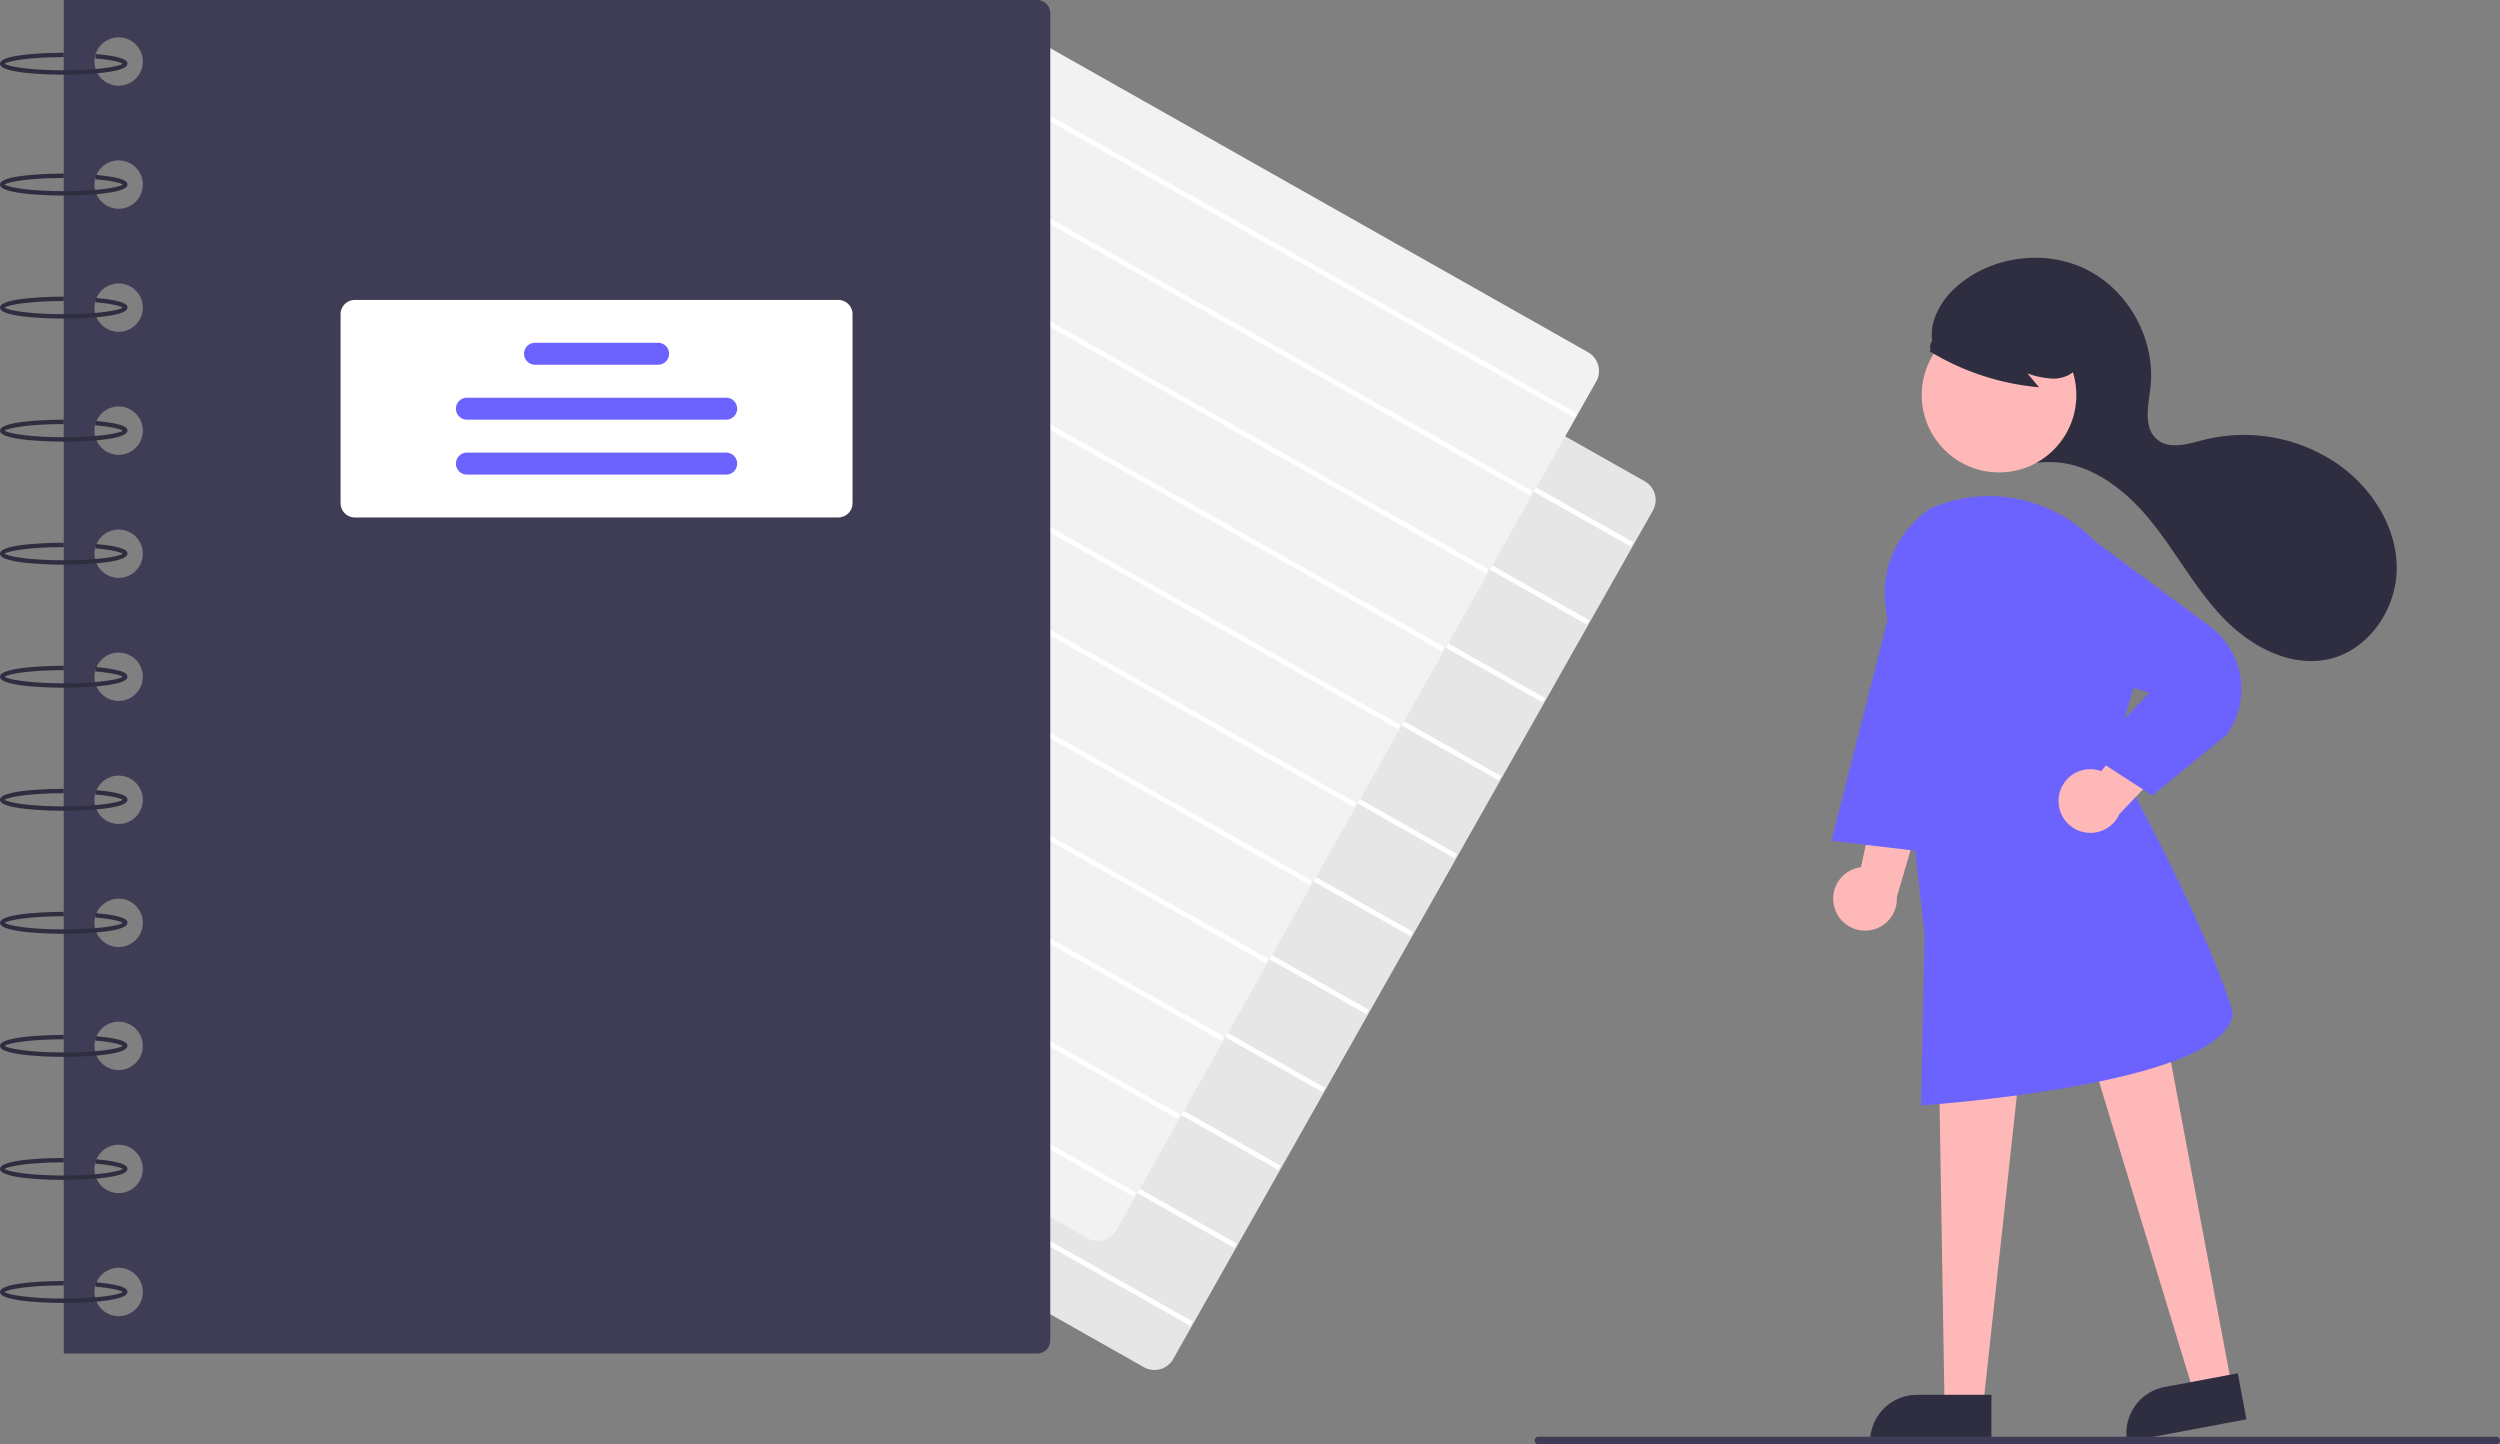 <svg data-name="Layer 1" xmlns="http://www.w3.org/2000/svg" width="794.235" height="458.828"><rect width="100%" height="100%" fill="#808080" stroke="none"/><path d="M366.763 435.233a6.786 6.786 0 01-3.347-.886L169.92 324.95a6.828 6.828 0 01-2.58-9.293L319.743 46.092a6.818 6.818 0 019.292-2.58l193.496 109.396a6.828 6.828 0 012.58 9.292L372.709 431.766a6.776 6.776 0 01-4.111 3.216 6.856 6.856 0 01-1.834.25z" fill="#e6e6e6"/><path fill="#fff" d="M313.569 58.029l.777-1.376L518.844 172.27l-.777 1.375zM299.573 82.785l.777-1.376 204.498 115.616-.777 1.375zM285.576 107.541l.778-1.375 204.498 115.616-.778 1.375zM271.58 132.297l.778-1.375 204.498 115.616-.778 1.375zM257.584 157.053l.777-1.375L462.86 271.293l-.778 1.376zM243.588 181.809l.777-1.375 204.498 115.615-.777 1.376zM229.592 206.565l.777-1.376 204.498 115.616-.777 1.376zM215.596 231.32l.777-1.375 204.498 115.616-.777 1.375zM201.599 256.077l.778-1.375 204.498 115.616-.778 1.375zM187.603 280.833l.777-1.375L392.88 395.074l-.778 1.375zM173.607 305.59l.777-1.376L378.882 419.83l-.777 1.375z"/><path d="M348.763 394.233a6.786 6.786 0 01-3.347-.886L151.92 283.95a6.828 6.828 0 01-2.58-9.293L301.743 5.092a6.818 6.818 0 019.292-2.58l193.496 109.396a6.828 6.828 0 012.58 9.292L354.709 390.766a6.776 6.776 0 01-4.111 3.216 6.856 6.856 0 01-1.834.25z" fill="#f2f2f2"/><path fill="#fff" d="M295.569 17.029l.777-1.376L500.844 131.27l-.777 1.375zM281.573 41.785l.777-1.376 204.498 115.616-.777 1.375zM267.576 66.541l.778-1.375 204.498 115.616-.778 1.375zM253.58 91.297l.778-1.375 204.498 115.616-.778 1.375zM239.584 116.053l.777-1.375L444.86 230.293l-.778 1.376zM225.588 140.809l.777-1.375 204.498 115.615-.777 1.376zM211.592 165.565l.777-1.376 204.498 115.616-.777 1.376zM197.596 190.32l.777-1.375 204.498 115.616-.777 1.375zM183.599 215.077l.778-1.375 204.498 115.616-.778 1.375zM169.603 239.833l.777-1.375L374.88 354.074l-.778 1.375zM155.607 264.59l.777-1.376L360.882 378.83l-.777 1.375z"/><path d="M329.48 0H20.245v430H329.48a4.188 4.188 0 004.188-4.188V4.188A4.188 4.188 0 00329.48 0zM37.696 418.133a7.679 7.679 0 117.678-7.678 7.679 7.679 0 01-7.678 7.678zm0-39.09a7.679 7.679 0 117.678-7.68 7.679 7.679 0 01-7.678 7.68zm0-39.092a7.679 7.679 0 117.678-7.678 7.679 7.679 0 01-7.678 7.678zm0-39.09a7.679 7.679 0 117.678-7.68 7.679 7.679 0 01-7.678 7.68zm0-39.092a7.679 7.679 0 117.678-7.678 7.679 7.679 0 01-7.678 7.678zm0-39.09A7.679 7.679 0 1145.373 215a7.679 7.679 0 01-7.678 7.679zm0-39.091a7.679 7.679 0 117.678-7.679 7.679 7.679 0 01-7.678 7.679zm0-39.091a7.679 7.679 0 117.678-7.679 7.679 7.679 0 01-7.678 7.679zm0-39.091a7.679 7.679 0 117.678-7.679 7.679 7.679 0 01-7.678 7.679zm0-39.091a7.679 7.679 0 117.678-7.679 7.679 7.679 0 01-7.678 7.679zm0-39.091a7.679 7.679 0 117.678-7.679 7.679 7.679 0 01-7.678 7.679z" fill="#3f3d56"/><path d="M20.244 23.734C18.172 23.734 0 23.636 0 20.244s18.172-3.49 20.244-3.49v1.395c-10.703 0-17.643 1.198-18.76 2.095 1.117.896 8.057 2.094 18.76 2.094 10.678 0 17.611-1.193 18.752-2.088-.543-.384-2.761-1.188-8.71-1.702l.12-1.39c10.081.87 10.081 2.48 10.081 3.086 0 3.392-18.171 3.49-20.243 3.49zM20.244 62.127C18.172 62.127 0 62.029 0 58.637s18.172-3.49 20.244-3.49v1.395c-10.703 0-17.643 1.198-18.76 2.094 1.117.896 8.057 2.095 18.76 2.095 10.678 0 17.611-1.193 18.752-2.088-.543-.384-2.761-1.188-8.71-1.702l.12-1.39c10.081.87 10.081 2.48 10.081 3.085 0 3.393-18.171 3.49-20.243 3.49zM20.244 101.218c-2.072 0-20.244-.098-20.244-3.49s18.172-3.491 20.244-3.491v1.396c-10.703 0-17.643 1.198-18.76 2.094 1.117.896 8.057 2.094 18.76 2.094 10.678 0 17.611-1.193 18.752-2.088-.543-.383-2.761-1.187-8.71-1.701l.12-1.39c10.081.87 10.081 2.48 10.081 3.085 0 3.393-18.171 3.49-20.243 3.49zM20.244 140.308c-2.072 0-20.244-.097-20.244-3.49s18.172-3.49 20.244-3.49v1.396c-10.703 0-17.643 1.198-18.76 2.094 1.117.896 8.057 2.094 18.76 2.094 10.678 0 17.611-1.193 18.752-2.088-.543-.383-2.761-1.187-8.71-1.701l.12-1.39c10.081.87 10.081 2.48 10.081 3.085 0 3.393-18.171 3.49-20.243 3.49zM20.244 179.4C18.172 179.4 0 179.301 0 175.91s18.172-3.491 20.244-3.491v1.396c-10.703 0-17.643 1.198-18.76 2.094 1.117.896 8.057 2.094 18.76 2.094 10.678 0 17.611-1.193 18.752-2.088-.543-.383-2.761-1.187-8.71-1.701l.12-1.39c10.081.87 10.081 2.48 10.081 3.085 0 3.393-18.171 3.49-20.243 3.49zM20.244 218.49C18.172 218.49 0 218.392 0 215s18.172-3.49 20.244-3.49v1.396c-10.703 0-17.643 1.198-18.76 2.094 1.117.896 8.057 2.094 18.76 2.094 10.678 0 17.611-1.193 18.752-2.088-.543-.383-2.761-1.187-8.71-1.701l.12-1.391c10.081.871 10.081 2.48 10.081 3.086 0 3.392-18.171 3.49-20.243 3.49zM20.244 257.581c-2.072 0-20.244-.098-20.244-3.49s18.172-3.49 20.244-3.49v1.396c-10.703 0-17.643 1.198-18.76 2.094 1.117.896 8.057 2.094 18.76 2.094 10.678 0 17.611-1.193 18.752-2.088-.543-.383-2.761-1.187-8.71-1.701l.12-1.391c10.081.871 10.081 2.48 10.081 3.086 0 3.392-18.171 3.49-20.243 3.49zM20.244 296.672c-2.072 0-20.244-.098-20.244-3.49s18.172-3.49 20.244-3.49v1.396c-10.703 0-17.643 1.198-18.76 2.094 1.117.896 8.057 2.094 18.76 2.094 10.678 0 17.611-1.193 18.752-2.088-.543-.383-2.761-1.187-8.71-1.702l.12-1.39c10.081.871 10.081 2.48 10.081 3.086 0 3.392-18.171 3.49-20.243 3.49zM20.244 335.763c-2.072 0-20.244-.098-20.244-3.49s18.172-3.49 20.244-3.49v1.396c-10.703 0-17.643 1.198-18.76 2.094 1.117.896 8.057 2.094 18.76 2.094 10.678 0 17.611-1.193 18.752-2.088-.543-.384-2.761-1.187-8.71-1.702l.12-1.39c10.081.87 10.081 2.48 10.081 3.086 0 3.392-18.171 3.49-20.243 3.49zM20.244 374.854c-2.072 0-20.244-.098-20.244-3.49s18.172-3.49 20.244-3.49v1.395c-10.703 0-17.643 1.199-18.76 2.095 1.117.896 8.057 2.094 18.76 2.094 10.678 0 17.611-1.193 18.752-2.088-.543-.384-2.761-1.187-8.71-1.702l.12-1.39c10.081.87 10.081 2.48 10.081 3.086 0 3.392-18.171 3.49-20.243 3.49zM20.244 413.945c-2.072 0-20.244-.098-20.244-3.49s18.172-3.49 20.244-3.49v1.395c-10.703 0-17.643 1.198-18.76 2.095 1.117.896 8.057 2.094 18.76 2.094 10.678 0 17.611-1.193 18.752-2.088-.543-.384-2.761-1.187-8.71-1.702l.12-1.39c10.081.87 10.081 2.48 10.081 3.086 0 3.392-18.171 3.49-20.243 3.49z" fill="#2f2e41"/><path d="M266.307 164.391H112.735a4.543 4.543 0 01-4.537-4.537V99.82a4.543 4.543 0 014.537-4.537h153.572a4.542 4.542 0 014.537 4.537v60.033a4.542 4.542 0 01-4.537 4.537z" fill="#fff"/><path d="M209.067 115.877h-39.091a3.49 3.49 0 110-6.98h39.09a3.49 3.49 0 010 6.98zM230.706 133.328h-82.37a3.49 3.49 0 010-6.98h82.37a3.49 3.49 0 010 6.98zM230.706 150.78h-82.37a3.49 3.49 0 010-6.981h82.37a3.49 3.49 0 010 6.98z" fill="#6c63ff"/><path d="M629.629 144.93a11.577 11.577 0 009.041-18.81c-5.703-7.127-18.186-6.035-23.18-13.674-4.233-6.474-.324-15.364 5.312-20.66 11.034-10.369 28.698-12.917 42.212-6.09s21.945 22.558 20.146 37.592c-.685 5.727-2.273 12.676 2.17 16.352 3.945 3.262 9.775 1.41 14.73.126a52.542 52.542 0 0143.157 8.035c10.524 7.542 18.195 19.724 18.2 32.672s-8.814 25.995-21.433 28.894c-12.37 2.842-25.12-4.067-33.87-13.26s-14.757-20.629-22.732-30.502-19.009-18.57-31.699-18.8c-7.352-.132-15.402 2.456-21.642-1.435" fill="#2f2e41"/><circle cx="635.084" cy="125.524" r="24.561" fill="#ffb8b8"/><path d="M582.838 288.458a10.056 10.056 0 018.38-12.943l7.503-34.938 13.01 13.25-9.118 31.146a10.11 10.11 0 01-19.775 3.485zM708.994 440.209l-12.049 2.26L660.62 323.16l25.784-3.337 22.59 120.386z" fill="#ffb8b8"/><path d="M687.69 440.644l23.238-4.36 2.745 14.631-37.87 7.105a14.887 14.887 0 0111.887-17.376z" fill="#2f2e41"/><path fill="#ffb8b8" d="M630.033 446.634l-12.259-.001-1.833-110.487 26.094.001-12.002 110.487z"/><path d="M609.016 443.13h23.644v14.887h-38.53a14.887 14.887 0 0114.886-14.887z" fill="#2f2e41"/><path d="M610.3 351.183l1.125-53.997c-.086-.76-8.942-82.567-12.243-103.47-3.353-21.242 13.977-32.133 14.152-32.24a64.958 64.958 0 012.177-.846 46.46 46.46 0 0148.54 9.864 48.01 48.01 0 0113.543 48.688l-6.113 21.164c31.318 56.62 37.745 80.985 37.807 81.224l.018.074-.004.076c-1.123 22.455-94.483 29.151-98.457 29.426z" fill="#6c63ff"/><path fill="#6c63ff" d="M603.017 183.616l-21.158 83.515 37.861 4.454-16.703-87.969z"/><path d="M654.163 252.647a10.056 10.056 0 0113.38-7.663l22.68-27.615 5.492 17.739-22.38 23.504a10.11 10.11 0 01-19.172-5.965z" fill="#ffb8b8"/><path d="M683.783 252.715l-19.742-12.771 18.79-19.895-50.946-15.505 13.108-38.184 16.124 2.303 40.987 30.36a24.833 24.833 0 015.33 34.368l-.089.095z" fill="#6c63ff"/><path d="M612.968 111.564a80.48 80.48 0 0034.818 11.473l-3.67-4.398a26.97 26.97 0 008.33 1.655c2.845-.045 5.824-1.14 7.438-3.481a8.487 8.487 0 00.568-7.84 16.074 16.074 0 00-5.057-6.323 30.106 30.106 0 00-28.02-5.008 17.993 17.993 0 00-8.37 5.369c-2.115 2.609-6.729 4.956-5.646 8.135z" fill="#2f2e41"/><path d="M793.045 458.828H488.75a1.19 1.19 0 110-2.38h304.294a1.19 1.19 0 010 2.38z" fill="#3f3d56"/></svg>